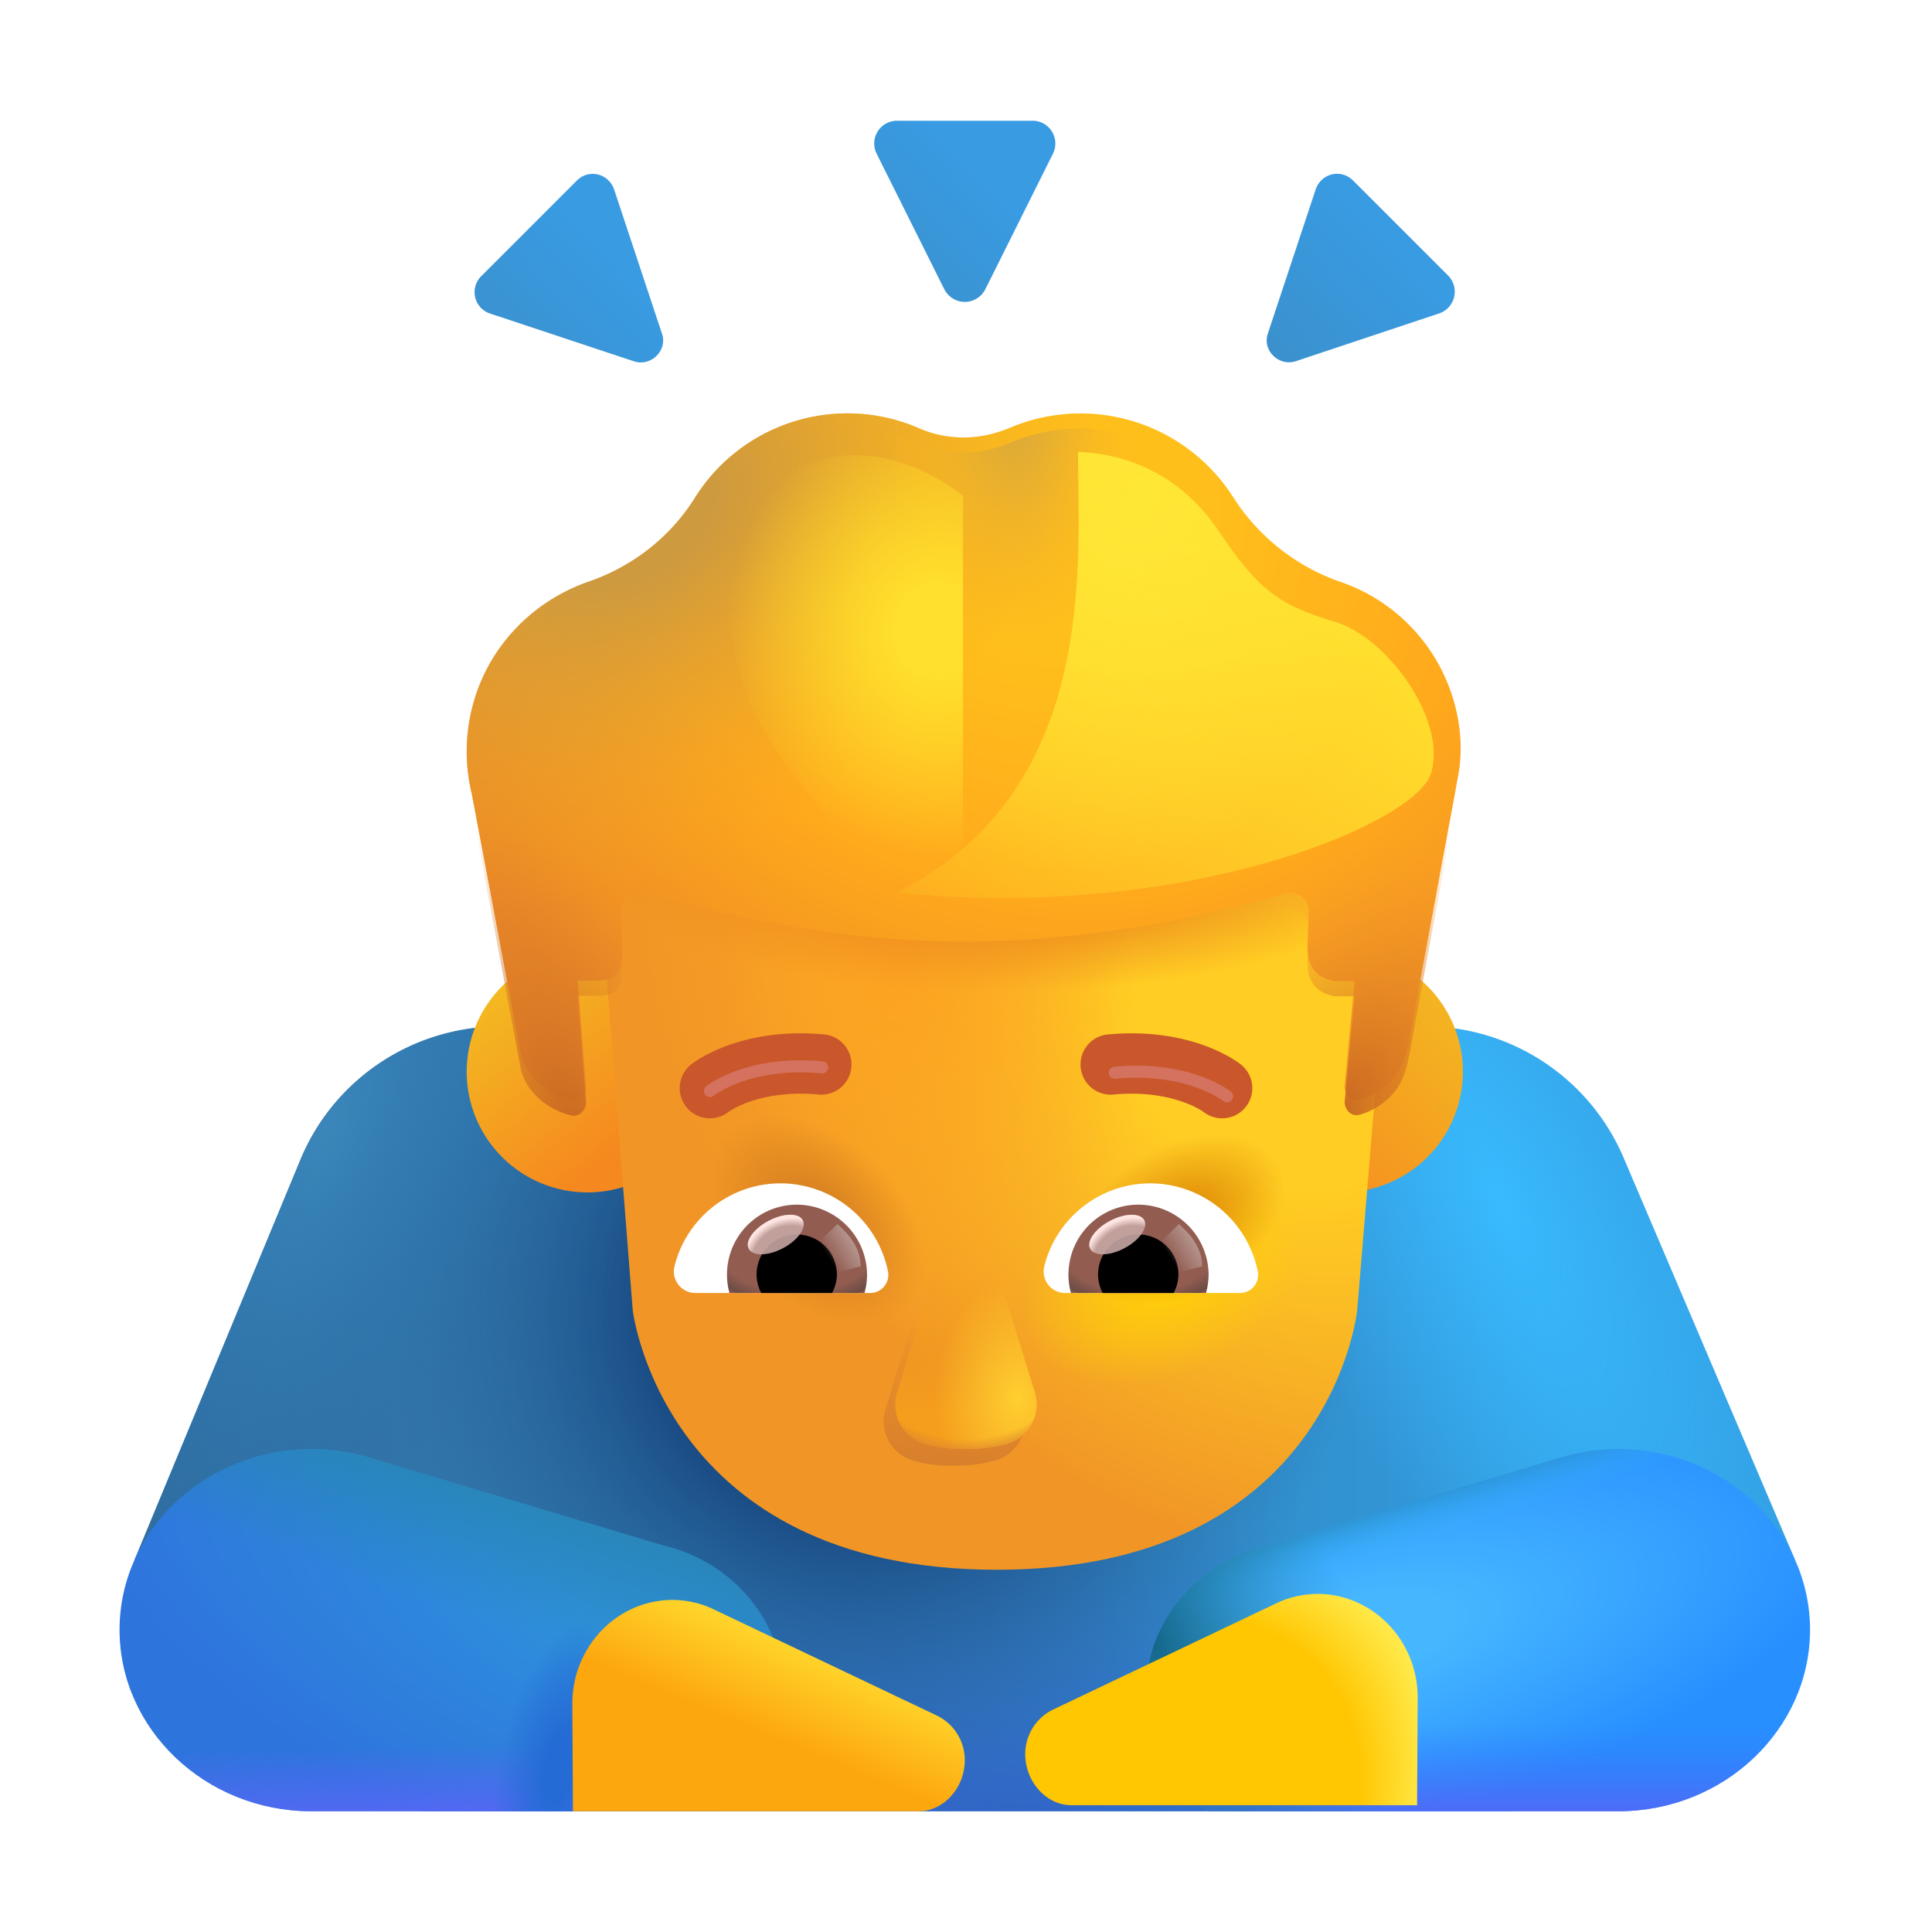 <svg xmlns="http://www.w3.org/2000/svg" fill="none" viewBox="0 0 32 32"><path fill="url(#svg-f28cf6ef-a271-44f4-88d4-04268016605e-a)" d="M26.896 19.188A3.58 3.58 0 0 0 23.591 17H8.29c-1.442 0-2.744.86-3.305 2.188L2.23 25.83h4.75V30h18v-4.15l4.75-.017z"/><path fill="url(#svg-4789bcda-ad0c-4c53-8e20-b80fa3edaaaf-b)" d="M26.896 19.188A3.58 3.58 0 0 0 23.591 17H8.29c-1.442 0-2.744.86-3.305 2.188L2.23 25.83h4.75V30h18v-4.15l4.75-.017z"/><path fill="url(#svg-0362b30c-ed3f-4f64-9309-349fdf5491aa-c)" d="M26.896 19.188A3.58 3.58 0 0 0 23.591 17H8.29c-1.442 0-2.744.86-3.305 2.188L2.23 25.83h4.75V30h18v-4.15l4.75-.017z"/><path fill="url(#svg-2036931e-41f2-4fbd-ba2d-2dce8c36a87d-d)" d="M26.896 19.188A3.58 3.58 0 0 0 23.591 17H8.29c-1.442 0-2.744.86-3.305 2.188L2.23 25.83h4.75V30h18v-4.15l4.75-.017z"/><path fill="url(#svg-ca486ada-4895-4bec-8a13-00e1dcaa139a-e)" d="M26.896 19.188A3.58 3.58 0 0 0 23.591 17H8.29c-1.442 0-2.744.86-3.305 2.188L2.23 25.83h4.75V30h18v-4.15l4.75-.017z"/><path fill="url(#svg-3fa560ae-a589-4978-891b-12df8b3653b9-f)" d="M10.955 25.59c.114.03.229.059.332.098.987.36 1.693 1.268 1.693 2.332 0 .81-.405 1.521-1.038 1.98H5.159c-1.755 0-3.179-1.356-3.179-3.005S3.404 24 5.17 24c.27 0 .54.039.789.098.114.029.228.058.332.097z"/><path fill="url(#svg-fd84a300-eede-445c-ae2e-4e9b9ed9bf5a-g)" d="M10.955 25.59c.114.03.229.059.332.098.987.36 1.693 1.268 1.693 2.332 0 .81-.405 1.521-1.038 1.98H5.159c-1.755 0-3.179-1.356-3.179-3.005S3.404 24 5.17 24c.27 0 .54.039.789.098.114.029.228.058.332.097z"/><path fill="url(#svg-11a28f10-f4dd-423a-9927-fbb531054435-h)" d="M10.955 25.59c.114.03.229.059.332.098.987.36 1.693 1.268 1.693 2.332 0 .81-.405 1.521-1.038 1.98H5.159c-1.755 0-3.179-1.356-3.179-3.005S3.404 24 5.17 24c.27 0 .54.039.789.098.114.029.228.058.332.097z"/><path fill="url(#svg-c5b3423c-940c-4f4c-879c-b133e62c589e-i)" d="M10.955 25.59c.114.03.229.059.332.098.987.36 1.693 1.268 1.693 2.332 0 .81-.405 1.521-1.038 1.98H5.159c-1.755 0-3.179-1.356-3.179-3.005S3.404 24 5.17 24c.27 0 .54.039.789.098.114.029.228.058.332.097z"/><path fill="url(#svg-edc8e3ff-11c0-462e-8d13-176711ca3f70-j)" d="M21.006 25.59c-.114.03-.229.059-.332.098-.987.36-1.694 1.268-1.694 2.332 0 .81.406 1.521 1.04 1.98h6.782c1.755 0 3.178-1.356 3.178-3.005S28.557 24 26.793 24c-.27 0-.54.039-.79.098-.114.029-.228.058-.332.097z"/><path fill="url(#svg-a06d25a5-4e74-433a-a81c-bbb8754932fe-k)" d="M21.006 25.59c-.114.03-.229.059-.332.098-.987.36-1.694 1.268-1.694 2.332 0 .81.406 1.521 1.04 1.98h6.782c1.755 0 3.178-1.356 3.178-3.005S28.557 24 26.793 24c-.27 0-.54.039-.79.098-.114.029-.228.058-.332.097z"/><path fill="url(#svg-20160b6c-0322-4968-97fc-552c40e8f77c-l)" d="M21.006 25.59c-.114.03-.229.059-.332.098-.987.36-1.694 1.268-1.694 2.332 0 .81.406 1.521 1.04 1.98h6.782c1.755 0 3.178-1.356 3.178-3.005S28.557 24 26.793 24c-.27 0-.54.039-.79.098-.114.029-.228.058-.332.097z"/><path fill="url(#svg-34bb153d-e9ef-4ed4-962b-8d828fc3c2ab-m)" d="M21.006 25.59c-.114.03-.229.059-.332.098-.987.36-1.694 1.268-1.694 2.332 0 .81.406 1.521 1.04 1.98h6.782c1.755 0 3.178-1.356 3.178-3.005S28.557 24 26.793 24c-.27 0-.54.039-.79.098-.114.029-.228.058-.332.097z"/><g filter="url(#svg-a8ee154a-3ce5-42a8-8a2f-bdd232de2eab-n)"><path fill="url(#svg-7af620df-c397-41fc-a3cc-46deb2dccfdf-o)" d="m15.64 4.79-1.122-2.248a.377.377 0 0 1 .34-.542h2.244c.28 0 .46.291.34.542l-1.121 2.247a.38.38 0 0 1-.681 0"/></g><g filter="url(#svg-d3842764-7e04-4988-89c7-8ccb6db41f8a-p)"><path fill="url(#svg-7e17590d-b95e-4c1f-990f-2a37c212bdc5-q)" d="m10.493 5.982-2.38-.79a.373.373 0 0 1-.14-.62l1.58-1.58c.2-.2.53-.12.62.15l.79 2.38c.1.28-.18.56-.47.46"/></g><g filter="url(#svg-61e0c4fc-3daa-49c3-8666-cb25a5d07eed-r)"><path fill="url(#svg-bce4c81c-6873-45ad-a0ea-0ccdc6d9f6af-s)" d="m21.471 5.98 2.37-.79a.38.38 0 0 0 .15-.62l-1.58-1.58c-.2-.2-.53-.12-.62.15l-.79 2.38c-.1.28.18.56.47.46"/></g><path fill="url(#svg-cb3312ef-79ae-4eb1-8114-51e74f72cf1b-t)" d="M9.73 19.75a2 2 0 1 0 0-4 2 2 0 0 0 0 4"/><path fill="url(#svg-6cd3c1dd-a0cc-4be4-a529-b985bb3151c1-u)" d="M22.23 19.75a2 2 0 1 0 0-4 2 2 0 0 0 0 4"/><g filter="url(#svg-b6a231cb-049d-4fac-a658-2f9cd15dbaab-v)"><path fill="url(#svg-3b07978d-0f78-4597-9bc6-2f6b7590fd9a-w)" d="M14.58 8.52h2.82c3.16 0 5.59 2.79 5.18 5.91l-.6 7.27s-.44 4.3-5.97 4.3-6.03-4.3-6.03-4.3l-.57-7.27c-.36-3.27 2.01-5.91 5.17-5.91"/><path fill="url(#svg-3d90e1bb-b932-4d32-bffe-07e8cae8a914-x)" d="M14.58 8.52h2.82c3.16 0 5.59 2.79 5.18 5.91l-.6 7.27s-.44 4.3-5.97 4.3-6.03-4.3-6.03-4.3l-.57-7.27c-.36-3.27 2.01-5.91 5.17-5.91"/><path fill="url(#svg-98f12bbd-d03a-402f-8447-af43102e8519-y)" d="M14.58 8.52h2.82c3.16 0 5.59 2.79 5.18 5.91l-.6 7.27s-.44 4.3-5.97 4.3-6.03-4.3-6.03-4.3l-.57-7.27c-.36-3.27 2.01-5.91 5.17-5.91"/><path fill="url(#svg-868248e0-42d6-4810-b0b9-fae2c09cc793-z)" d="M14.58 8.52h2.82c3.16 0 5.59 2.79 5.18 5.91l-.6 7.27s-.44 4.3-5.97 4.3-6.03-4.3-6.03-4.3l-.57-7.27c-.36-3.27 2.01-5.91 5.17-5.91"/><path fill="url(#svg-d3ad7a3f-ba07-44ff-82ff-c26e83756150-A)" d="M14.58 8.52h2.82c3.16 0 5.59 2.79 5.18 5.91l-.6 7.27s-.44 4.3-5.97 4.3-6.03-4.3-6.03-4.3l-.57-7.27c-.36-3.27 2.01-5.91 5.17-5.91"/><path fill="url(#svg-758589f4-a6df-4747-a191-d509df5973ee-B)" d="M14.58 8.52h2.82c3.16 0 5.59 2.79 5.18 5.91l-.6 7.27s-.44 4.3-5.97 4.3-6.03-4.3-6.03-4.3l-.57-7.27c-.36-3.27 2.01-5.91 5.17-5.91"/></g><g filter="url(#svg-20728328-669e-4a92-95d0-f491b3515155-C)"><path fill="url(#svg-34f04bbe-ed6b-4ea9-930d-a784b38dfc58-D)" d="M10.625 26.5c.243 0 .477.051.69.153l3.708 1.765a.82.82 0 0 1 .457.735c0 .449-.34.847-.768.847H8.99l-.01-1.765c-.01-.95.73-1.725 1.645-1.735"/></g><g filter="url(#svg-74310905-063c-47fc-b388-488633ea3a39-E)"><path fill="url(#svg-9bfcdc3a-1c8d-4473-9598-c8fc9ac228e2-F)" d="M21.336 26.5c-.243 0-.477.051-.69.153l-3.708 1.765a.82.82 0 0 0-.457.735c0 .449.34.847.768.847h5.722l.01-1.765c.01-.95-.73-1.725-1.645-1.735"/></g><g filter="url(#svg-14d3b316-2a3e-4fbf-b410-7c050765fe5e-G)"><path fill="url(#svg-6a224490-0fba-4733-a53c-21c062d1a23e-H)" d="M22.197 9.886c.68.23 1.29.72 1.66 1.42.31.6.41 1.26.28 1.87l-.015.085-.015.085-.77 4.15c-.03.155-.058.235-.096.34l-.004.01c-.117.296-.397.525-.713.617-.144.041-.265-.088-.25-.237l.163-1.726h-.34c-.226-.047-.46-.174-.44-.614l.02-.54c.01-.2-.19-.36-.39-.3-1.21.35-3.15.8-5.3.8-2.13 0-4.09-.45-5.31-.81a.3.3 0 0 0-.39.3l.02.55c.02.44-.069.606-.405.606h-.336l.14 1.744c.011.146-.105.272-.247.238-.412-.099-.776-.414-.842-.818l-.8-4.24-.019-.086a2.976 2.976 0 0 1 .278-2.024c.37-.69.98-1.18 1.67-1.42.73-.25 1.36-.74 1.77-1.4a2.98 2.98 0 0 1 3.69-1.15c.24.11.5.16.76.16s.52-.06.76-.16a2.997 2.997 0 0 1 3.7 1.15 3.45 3.45 0 0 0 1.77 1.4"/><path fill="url(#svg-16916a78-a0b2-4270-afaa-84cb5758dc09-I)" d="M22.197 9.886c.68.23 1.29.72 1.66 1.42.31.6.41 1.26.28 1.87l-.015.085-.015.085-.77 4.15c-.03.155-.058.235-.096.34l-.004.01c-.117.296-.397.525-.713.617-.144.041-.265-.088-.25-.237l.163-1.726h-.34c-.226-.047-.46-.174-.44-.614l.02-.54c.01-.2-.19-.36-.39-.3-1.21.35-3.15.8-5.3.8-2.13 0-4.09-.45-5.31-.81a.3.3 0 0 0-.39.3l.02.55c.02.44-.069.606-.405.606h-.336l.14 1.744c.011.146-.105.272-.247.238-.412-.099-.776-.414-.842-.818l-.8-4.24-.019-.086a2.976 2.976 0 0 1 .278-2.024c.37-.69.98-1.18 1.67-1.42.73-.25 1.36-.74 1.77-1.4a2.98 2.98 0 0 1 3.69-1.15c.24.11.5.16.76.16s.52-.06.76-.16a2.997 2.997 0 0 1 3.7 1.15 3.45 3.45 0 0 0 1.77 1.4"/></g><path fill="url(#svg-68a9cf4e-4282-4420-91dd-75eec74bcec1-J)" d="M22.197 9.886c.68.23 1.29.72 1.66 1.42.31.6.41 1.26.28 1.87l-.015.085-.015.085-.77 4.15c-.03.155-.058.235-.096.34l-.004.01c-.117.296-.397.525-.713.617-.144.041-.265-.088-.25-.237l.163-1.726h-.34c-.226-.047-.46-.174-.44-.614l.02-.54c.01-.2-.19-.36-.39-.3-1.21.35-3.15.8-5.3.8-2.13 0-4.09-.45-5.31-.81a.3.3 0 0 0-.39.3l.02.55c.02.44-.069.606-.405.606h-.336l.14 1.744c.011.146-.105.272-.247.238-.412-.099-.776-.414-.842-.818l-.8-4.24-.019-.086a2.976 2.976 0 0 1 .278-2.024c.37-.69.98-1.18 1.67-1.42.73-.25 1.36-.74 1.77-1.4a2.98 2.98 0 0 1 3.69-1.15c.24.11.5.16.76.16s.52-.06.76-.16a2.997 2.997 0 0 1 3.7 1.15 3.45 3.45 0 0 0 1.77 1.4"/><path fill="url(#svg-d12da66e-6d5c-4461-8cfc-e48de5824a09-K)" d="M22.197 9.886c.68.23 1.29.72 1.66 1.42.31.6.41 1.26.28 1.87l-.015.085-.015.085-.77 4.15c-.03.155-.058.235-.096.34l-.004.01c-.117.296-.397.525-.713.617-.144.041-.265-.088-.25-.237l.163-1.726h-.34c-.226-.047-.46-.174-.44-.614l.02-.54c.01-.2-.19-.36-.39-.3-1.21.35-3.15.8-5.3.8-2.13 0-4.09-.45-5.31-.81a.3.3 0 0 0-.39.3l.02.55c.02.44-.069.606-.405.606h-.336l.14 1.744c.011.146-.105.272-.247.238-.412-.099-.776-.414-.842-.818l-.8-4.24-.019-.086a2.976 2.976 0 0 1 .278-2.024c.37-.69.98-1.18 1.67-1.42.73-.25 1.36-.74 1.77-1.4a2.98 2.98 0 0 1 3.69-1.15c.24.11.5.16.76.16s.52-.06.76-.16a2.997 2.997 0 0 1 3.7 1.15 3.45 3.45 0 0 0 1.77 1.4"/><path fill="url(#svg-3b66f4ac-f6c3-41fc-a609-394bc3930b32-L)" d="M22.197 9.886c.68.23 1.29.72 1.66 1.42.31.6.41 1.26.28 1.87l-.015.085-.015.085-.77 4.15c-.03.155-.058.235-.096.34l-.004.01c-.117.296-.397.525-.713.617-.144.041-.265-.088-.25-.237l.163-1.726h-.34c-.226-.047-.46-.174-.44-.614l.02-.54c.01-.2-.19-.36-.39-.3-1.21.35-3.15.8-5.3.8-2.13 0-4.09-.45-5.31-.81a.3.3 0 0 0-.39.3l.02.55c.02.44-.069.606-.405.606h-.336l.14 1.744c.011.146-.105.272-.247.238-.412-.099-.776-.414-.842-.818l-.8-4.24-.019-.086a2.976 2.976 0 0 1 .278-2.024c.37-.69.98-1.18 1.67-1.42.73-.25 1.36-.74 1.77-1.4a2.98 2.98 0 0 1 3.69-1.15c.24.11.5.16.76.16s.52-.06.76-.16a2.997 2.997 0 0 1 3.7 1.15 3.45 3.45 0 0 0 1.77 1.4"/><g filter="url(#svg-ecd85173-d1f1-42fc-afac-0817fa2528c9-M)"><path fill="url(#svg-78d7e594-65c9-431a-b731-038149cdd07a-N)" d="m14.667 23.338.66-2.14c.14-.47.81-.47.96 0l.66 2.14a.678.678 0 0 1-.54.87c-.148.04-.35.07-.612.07-.302 0-.507-.036-.649-.082a.674.674 0 0 1-.479-.859"/></g><g filter="url(#svg-c842b78f-3510-4edf-a611-0b35a1f0cb04-O)"><path fill="url(#svg-f9423d0b-5fcc-4933-8de5-630a885d924d-P)" d="m14.86 23.06.66-2.14c.14-.47.81-.47.96 0l.66 2.14a.678.678 0 0 1-.54.871 2.4 2.4 0 0 1-.613.069c-.301 0-.506-.035-.648-.081a.674.674 0 0 1-.479-.859"/><path fill="url(#svg-8473d0bf-ed36-40e3-a681-760decef8f87-Q)" d="m14.86 23.06.66-2.14c.14-.47.81-.47.96 0l.66 2.14a.678.678 0 0 1-.54.871 2.4 2.4 0 0 1-.613.069c-.301 0-.506-.035-.648-.081a.674.674 0 0 1-.479-.859"/><path fill="url(#svg-9edccb3b-9156-4ec7-ae16-9b823971db8f-R)" d="m14.86 23.06.66-2.14c.14-.47.81-.47.96 0l.66 2.14a.678.678 0 0 1-.54.871 2.4 2.4 0 0 1-.613.069c-.301 0-.506-.035-.648-.081a.674.674 0 0 1-.479-.859"/></g><path fill="#fff" d="M12.93 19.6c-.848 0-1.564.585-1.758 1.374a.356.356 0 0 0 .347.442h2.895a.3.3 0 0 0 .295-.352 1.82 1.82 0 0 0-1.78-1.464"/><path fill="url(#svg-1c1dbf74-a63b-4b30-8c6e-ab5c837012fb-S)" d="M13.198 19.953a1.158 1.158 0 0 0-1.116 1.463h2.237q.041-.149.042-.305a1.166 1.166 0 0 0-1.163-1.158"/><path fill="#000" d="M13.861 21.111a.66.66 0 0 0-.663-.663.66.66 0 0 0-.59.968h1.174a.66.66 0 0 0 .08-.305"/><g filter="url(#svg-2604a5f0-9004-4edf-9920-d45d90c69b43-T)"><path fill="url(#svg-f882118f-b704-48f8-b7c8-3708996c2f97-U)" d="M14.256 20.975c0-.374-.304-.624-.386-.7l-.375.363.23.469z"/></g><g filter="url(#svg-1fe85464-e20a-483f-92a1-dc3d02388344-V)" transform="rotate(-27.914 12.849 20.448)"><ellipse cx="12.849" cy="20.448" fill="#C7A7A3" fill-opacity=".9" rx=".506" ry=".256"/><ellipse cx="12.849" cy="20.448" fill="url(#svg-275d754f-f90d-4700-8025-7d3010097056-W)" rx=".506" ry=".256"/></g><path fill="#fff" d="M19.055 19.6c-.848 0-1.564.585-1.758 1.374a.356.356 0 0 0 .347.442h2.895a.3.3 0 0 0 .295-.352 1.82 1.82 0 0 0-1.78-1.464"/><path fill="url(#svg-aa1e7a4b-8ce9-42cc-aaad-823a9ea2321e-X)" d="M18.854 19.953a1.158 1.158 0 0 0-1.116 1.463h2.238q.04-.149.042-.305a1.166 1.166 0 0 0-1.164-1.158"/><path fill="#000" d="M19.518 21.111a.66.66 0 0 0-.664-.663.66.66 0 0 0-.59.968h1.175a.66.66 0 0 0 .079-.305"/><g filter="url(#svg-0231b2ac-af17-4700-8aac-27f0e35b8473-Y)"><path fill="url(#svg-5a740359-1e5e-46c7-991b-b5aa5adf1cf9-Z)" d="M19.912 20.975c0-.374-.304-.624-.386-.7l-.374.363.23.469z"/></g><g filter="url(#svg-a2c6a2ef-4c8b-4773-8683-04b5b5f3ebcb-aa)" transform="rotate(-27.914 18.505 20.448)"><ellipse cx="18.505" cy="20.448" fill="#C7A7A3" fill-opacity=".9" rx=".506" ry=".256"/><ellipse cx="18.505" cy="20.448" fill="url(#svg-2dd65842-4542-444a-8cb6-0c50bb5b7e11-ab)" rx=".506" ry=".256"/></g><g filter="url(#svg-0e02e06c-1f68-451a-b4c0-1fce20784824-ac)"><path fill="#C9572B" fill-rule="evenodd" d="M13.57 18.38c-.886-.085-1.404.212-1.512.293a.5.5 0 0 1-.6-.8c.297-.223 1.061-.598 2.207-.488a.5.5 0 0 1-.096.995" clip-rule="evenodd"/></g><g filter="url(#svg-b5f9be75-28a6-43dc-a8c0-54bb0c3dae65-ad)"><path stroke="#D4725F" stroke-linecap="round" stroke-width=".2" d="M11.758 18.07c.203-.153.844-.489 1.86-.391"/></g><g filter="url(#svg-d623e1ff-4acc-40cc-8cdf-2af6f68912a1-ae)"><path fill="#C9572B" fill-rule="evenodd" d="M18.43 18.38c.886-.085 1.404.212 1.512.293a.5.5 0 0 0 .6-.8c-.298-.223-1.061-.598-2.207-.488a.5.5 0 0 0 .096.995" clip-rule="evenodd"/></g><g filter="url(#svg-388141d3-d493-4898-a465-38ed1948b5aa-af)"><path stroke="#D4725F" stroke-linecap="round" stroke-width=".2" d="M20.324 18.158c-.203-.152-.844-.488-1.86-.39"/></g><g filter="url(#svg-352fb648-2a36-43fa-aff0-62ade2b1210d-ag)"><path fill="url(#svg-7dd05f41-e301-4c85-98e2-8872e0d6bfb0-ah)" d="M13.69 7.597c.735-.199 1.678.133 2.26.62v7.22c-1.529-.83-3.24-2.88-3.622-4.052-.897-2.758.386-3.523 1.362-3.788"/></g><g filter="url(#svg-1bc889df-c128-4e45-abc6-2b4310497a82-ai)"><path fill="url(#svg-6254fd2b-34f4-4edf-973f-2a724150c7c6-aj)" d="M14.856 14.784c3.359-1.694 3-5.485 3-7.3.385.02 1.52.112 2.328 1.313.671.998 1.015 1.228 1.921 1.5s1.875 1.674 1.594 2.521-4.125 2.45-8.844 1.966"/><path fill="url(#svg-d3439555-225b-4b7b-94de-427bb8b5cc81-ak)" d="M14.856 14.784c3.359-1.694 3-5.485 3-7.3.385.02 1.52.112 2.328 1.313.671.998 1.015 1.228 1.921 1.5s1.875 1.674 1.594 2.521-4.125 2.45-8.844 1.966"/></g><defs><radialGradient id="svg-4789bcda-ad0c-4c53-8e20-b80fa3edaaaf-b" cx="0" cy="0" r="1" gradientTransform="matrix(0 -6.375 13.486 0 16.73 31.5)" gradientUnits="userSpaceOnUse"><stop stop-color="#305CC7"/><stop offset="1" stop-color="#305CC7" stop-opacity="0"/></radialGradient><radialGradient id="svg-0362b30c-ed3f-4f64-9309-349fdf5491aa-c" cx="0" cy="0" r="1" gradientTransform="rotate(128.254 1.98 14.278)scale(8.277 7.998)" gradientUnits="userSpaceOnUse"><stop offset=".41" stop-color="#17447E"/><stop offset="1" stop-color="#2A6A9D" stop-opacity="0"/></radialGradient><radialGradient id="svg-2036931e-41f2-4fbd-ba2d-2dce8c36a87d-d" cx="0" cy="0" r="1" gradientTransform="matrix(4 9.25 -3.496 1.512 24.855 19.938)" gradientUnits="userSpaceOnUse"><stop stop-color="#39BAFF"/><stop offset="1" stop-color="#39BAFF" stop-opacity="0"/></radialGradient><radialGradient id="svg-ca486ada-4895-4bec-8a13-00e1dcaa139a-e" cx="0" cy="0" r="1" gradientTransform="rotate(112.521 -3.532 11.153)scale(8.322 3.451)" gradientUnits="userSpaceOnUse"><stop stop-color="#3B86BA"/><stop offset="1" stop-color="#2675B0" stop-opacity="0"/></radialGradient><radialGradient id="svg-3fa560ae-a589-4978-891b-12df8b3653b9-f" cx="0" cy="0" r="1" gradientTransform="rotate(-158.13 7.74 12.509)scale(9.732 4.171)" gradientUnits="userSpaceOnUse"><stop stop-color="#2E92DB"/><stop offset="1" stop-color="#2E74DD"/></radialGradient><radialGradient id="svg-c5b3423c-940c-4f4c-879c-b133e62c589e-i" cx="0" cy="0" r="1" gradientTransform="matrix(-.5 2.438 -.985 -.202 9.262 29.281)" gradientUnits="userSpaceOnUse"><stop offset=".215" stop-color="#246BD5"/><stop offset="1" stop-color="#246BD5" stop-opacity="0"/></radialGradient><radialGradient id="svg-edc8e3ff-11c0-462e-8d13-176711ca3f70-j" cx="0" cy="0" r="1" gradientTransform="matrix(8.531 -2.219 .792 3.047 22.262 27.188)" gradientUnits="userSpaceOnUse"><stop offset=".212" stop-color="#46B6FF"/><stop offset="1" stop-color="#288FFF"/></radialGradient><radialGradient id="svg-34bb153d-e9ef-4ed4-962b-8d828fc3c2ab-m" cx="0" cy="0" r="1" gradientTransform="rotate(-25.475 69.562 -28.586)scale(3.306 7.081)" gradientUnits="userSpaceOnUse"><stop stop-color="#146688"/><stop offset="1" stop-color="#2E8DB4" stop-opacity="0"/></radialGradient><radialGradient id="svg-3b07978d-0f78-4597-9bc6-2f6b7590fd9a-w" cx="0" cy="0" r="1" gradientTransform="rotate(129.416 6.225 13.498)scale(10.828 13.765)" gradientUnits="userSpaceOnUse"><stop offset=".204" stop-color="#FFCD23"/><stop offset=".727" stop-color="#F19626"/></radialGradient><radialGradient id="svg-3d90e1bb-b932-4d32-bffe-07e8cae8a914-x" cx="0" cy="0" r="1" gradientTransform="rotate(156.371 7.167 12.548)scale(2.456 1.617)" gradientUnits="userSpaceOnUse"><stop offset=".045" stop-color="#FFD106"/><stop offset="1" stop-color="#FFD106" stop-opacity="0"/></radialGradient><radialGradient id="svg-98f12bbd-d03a-402f-8447-af43102e8519-y" cx="0" cy="0" r="1" gradientTransform="matrix(1.438 6.5 -3.932 .87 14.2 15.688)" gradientUnits="userSpaceOnUse"><stop stop-color="#FDA222"/><stop offset="1" stop-color="#FDA222" stop-opacity="0"/></radialGradient><radialGradient id="svg-868248e0-42d6-4810-b0b9-fae2c09cc793-z" cx="0" cy="0" r="1" gradientTransform="matrix(0 2.125 -6.801 0 16 14.313)" gradientUnits="userSpaceOnUse"><stop offset=".441" stop-color="#EE8E1E"/><stop offset="1" stop-color="#EE8E1E" stop-opacity="0"/></radialGradient><radialGradient id="svg-d3ad7a3f-ba07-44ff-82ff-c26e83756150-A" cx="0" cy="0" r="1" gradientTransform="matrix(1.625 -.938 .612 1.061 19.043 20.203)" gradientUnits="userSpaceOnUse"><stop offset=".163" stop-color="#E08D08"/><stop offset="1" stop-color="#E08D08" stop-opacity="0"/></radialGradient><radialGradient id="svg-758589f4-a6df-4747-a191-d509df5973ee-B" cx="0" cy="0" r="1" gradientTransform="matrix(-1.5 -1.438 .957 -.999 13.012 20.219)" gradientUnits="userSpaceOnUse"><stop offset=".163" stop-color="#D47E20"/><stop offset="1" stop-color="#D47E20" stop-opacity="0"/></radialGradient><radialGradient id="svg-9bfcdc3a-1c8d-4473-9598-c8fc9ac228e2-F" cx="0" cy="0" r="1" gradientTransform="matrix(5.688 -4.938 3.043 3.505 16.668 31.875)" gradientUnits="userSpaceOnUse"><stop offset=".827" stop-color="#FFC602"/><stop offset="1" stop-color="#FFE948"/></radialGradient><radialGradient id="svg-6a224490-0fba-4733-a53c-21c062d1a23e-H" cx="0" cy="0" r="1" gradientTransform="rotate(119.023 6.056 9.205)scale(11.079 12.896)" gradientUnits="userSpaceOnUse"><stop offset=".229" stop-color="#FFBF1B"/><stop offset=".586" stop-color="#FFA91C"/><stop offset="1" stop-color="#EA8627"/></radialGradient><radialGradient id="svg-16916a78-a0b2-4270-afaa-84cb5758dc09-I" cx="0" cy="0" r="1" gradientTransform="rotate(57.626 -2.77 13.933)scale(5.661 8.497)" gradientUnits="userSpaceOnUse"><stop offset=".173" stop-color="#CD9A3F"/><stop offset="1" stop-color="#F1A124" stop-opacity="0"/></radialGradient><radialGradient id="svg-68a9cf4e-4282-4420-91dd-75eec74bcec1-J" cx="0" cy="0" r="1" gradientTransform="matrix(-1.812 -5.219 2.29 -.795 9.543 18.875)" gradientUnits="userSpaceOnUse"><stop stop-color="#C56520"/><stop offset="1" stop-color="#E2872D" stop-opacity="0"/></radialGradient><radialGradient id="svg-d12da66e-6d5c-4461-8cfc-e48de5824a09-K" cx="0" cy="0" r="1" gradientTransform="matrix(2.5 -4.6 2.872 1.561 22.137 18.506)" gradientUnits="userSpaceOnUse"><stop stop-color="#C56520"/><stop offset="1" stop-color="#FE9F2D" stop-opacity="0"/></radialGradient><radialGradient id="svg-3b66f4ac-f6c3-41fc-a609-394bc3930b32-L" cx="0" cy="0" r="1" gradientTransform="matrix(.344 4.625 -2.142 .159 16.73 6.437)" gradientUnits="userSpaceOnUse"><stop offset=".151" stop-color="#DCAA39"/><stop offset="1" stop-color="#FEB91E" stop-opacity="0"/></radialGradient><radialGradient id="svg-8473d0bf-ed36-40e3-a681-760decef8f87-Q" cx="0" cy="0" r="1" gradientTransform="matrix(-1.391 0 0 -1.985 16.862 23.156)" gradientUnits="userSpaceOnUse"><stop stop-color="#FFCF30"/><stop offset="1" stop-color="#FFCF30" stop-opacity="0"/></radialGradient><radialGradient id="svg-9edccb3b-9156-4ec7-ae16-9b823971db8f-R" cx="0" cy="0" r="1" gradientTransform="matrix(0 2.305 -2.358 0 16 21.828)" gradientUnits="userSpaceOnUse"><stop offset=".871" stop-color="#DB8330" stop-opacity="0"/><stop offset="1" stop-color="#DB8330"/></radialGradient><radialGradient id="svg-1c1dbf74-a63b-4b30-8c6e-ab5c837012fb-S" cx="0" cy="0" r="1" gradientTransform="matrix(0 1.053 -1.675 0 13.2 20.572)" gradientUnits="userSpaceOnUse"><stop offset=".802" stop-color="#925C51"/><stop offset="1" stop-color="#694B43"/><stop offset="1" stop-color="#804D49"/><stop offset="1" stop-color="#85534D"/></radialGradient><radialGradient id="svg-275d754f-f90d-4700-8025-7d3010097056-W" cx="0" cy="0" r="1" gradientTransform="rotate(-90.897 16.68 4.113)scale(.641 .771)" gradientUnits="userSpaceOnUse"><stop offset=".766" stop-color="#FFE6E2" stop-opacity="0"/><stop offset=".966" stop-color="#FFE6E2"/></radialGradient><radialGradient id="svg-aa1e7a4b-8ce9-42cc-aaad-823a9ea2321e-X" cx="0" cy="0" r="1" gradientTransform="matrix(0 1.053 -1.675 0 18.857 20.572)" gradientUnits="userSpaceOnUse"><stop offset=".802" stop-color="#925C51"/><stop offset="1" stop-color="#694B43"/><stop offset="1" stop-color="#804D49"/><stop offset="1" stop-color="#85534D"/></radialGradient><radialGradient id="svg-2dd65842-4542-444a-8cb6-0c50bb5b7e11-ab" cx="0" cy="0" r="1" gradientTransform="rotate(-90.897 19.509 1.329)scale(.641 .771)" gradientUnits="userSpaceOnUse"><stop offset=".766" stop-color="#FFE6E2" stop-opacity="0"/><stop offset=".966" stop-color="#FFE6E2"/></radialGradient><radialGradient id="svg-7dd05f41-e301-4c85-98e2-8872e0d6bfb0-ah" cx="0" cy="0" r="1" gradientTransform="rotate(91.909 2.708 12.72)scale(3.752 3.489)" gradientUnits="userSpaceOnUse"><stop offset=".196" stop-color="#FFE02C"/><stop offset="1" stop-color="#FFDF2D" stop-opacity="0"/></radialGradient><radialGradient id="svg-d3439555-225b-4b7b-94de-427bb8b5cc81-ak" cx="0" cy="0" r="1" gradientTransform="matrix(-2.375 5.808 -4.618 -1.888 18.793 8.402)" gradientUnits="userSpaceOnUse"><stop stop-color="#FFE736"/><stop offset="1" stop-color="#FFE736" stop-opacity="0"/></radialGradient><filter id="svg-a8ee154a-3ce5-42a8-8a2f-bdd232de2eab-n" width="3.2" height="3.2" x="14.38" y="1.9" color-interpolation-filters="sRGB" filterUnits="userSpaceOnUse"><feFlood flood-opacity="0" result="BackgroundImageFix"/><feBlend in="SourceGraphic" in2="BackgroundImageFix" result="shape"/><feColorMatrix in="SourceAlpha" result="hardAlpha" values="0 0 0 0 0 0 0 0 0 0 0 0 0 0 0 0 0 0 127 0"/><feOffset dx=".1" dy="-.1"/><feGaussianBlur stdDeviation=".15"/><feComposite in2="hardAlpha" k2="-1" k3="1" operator="arithmetic"/><feColorMatrix values="0 0 0 0 0.188 0 0 0 0 0.475 0 0 0 0 0.698 0 0 0 1 0"/><feBlend in2="shape" result="effect1_innerShadow_4002_4035"/><feColorMatrix in="SourceAlpha" result="hardAlpha" values="0 0 0 0 0 0 0 0 0 0 0 0 0 0 0 0 0 0 127 0"/><feOffset dx="-.1" dy=".1"/><feGaussianBlur stdDeviation=".125"/><feComposite in2="hardAlpha" k2="-1" k3="1" operator="arithmetic"/><feColorMatrix values="0 0 0 0 0.286 0 0 0 0 0.675 0 0 0 0 0.929 0 0 0 1 0"/><feBlend in2="effect1_innerShadow_4002_4035" result="effect2_innerShadow_4002_4035"/></filter><filter id="svg-d3842764-7e04-4988-89c7-8ccb6db41f8a-p" width="3.323" height="3.322" x="7.76" y="2.78" color-interpolation-filters="sRGB" filterUnits="userSpaceOnUse"><feFlood flood-opacity="0" result="BackgroundImageFix"/><feBlend in="SourceGraphic" in2="BackgroundImageFix" result="shape"/><feColorMatrix in="SourceAlpha" result="hardAlpha" values="0 0 0 0 0 0 0 0 0 0 0 0 0 0 0 0 0 0 127 0"/><feOffset dx=".1" dy="-.1"/><feGaussianBlur stdDeviation=".15"/><feComposite in2="hardAlpha" k2="-1" k3="1" operator="arithmetic"/><feColorMatrix values="0 0 0 0 0.188 0 0 0 0 0.475 0 0 0 0 0.698 0 0 0 1 0"/><feBlend in2="shape" result="effect1_innerShadow_4002_4035"/><feColorMatrix in="SourceAlpha" result="hardAlpha" values="0 0 0 0 0 0 0 0 0 0 0 0 0 0 0 0 0 0 127 0"/><feOffset dx="-.1" dy=".1"/><feGaussianBlur stdDeviation=".125"/><feComposite in2="hardAlpha" k2="-1" k3="1" operator="arithmetic"/><feColorMatrix values="0 0 0 0 0.286 0 0 0 0 0.675 0 0 0 0 0.929 0 0 0 1 0"/><feBlend in2="effect1_innerShadow_4002_4035" result="effect2_innerShadow_4002_4035"/></filter><filter id="svg-61e0c4fc-3daa-49c3-8666-cb25a5d07eed-r" width="3.315" height="3.322" x="20.881" y="2.778" color-interpolation-filters="sRGB" filterUnits="userSpaceOnUse"><feFlood flood-opacity="0" result="BackgroundImageFix"/><feBlend in="SourceGraphic" in2="BackgroundImageFix" result="shape"/><feColorMatrix in="SourceAlpha" result="hardAlpha" values="0 0 0 0 0 0 0 0 0 0 0 0 0 0 0 0 0 0 127 0"/><feOffset dx=".1" dy="-.1"/><feGaussianBlur stdDeviation=".15"/><feComposite in2="hardAlpha" k2="-1" k3="1" operator="arithmetic"/><feColorMatrix values="0 0 0 0 0.188 0 0 0 0 0.475 0 0 0 0 0.698 0 0 0 1 0"/><feBlend in2="shape" result="effect1_innerShadow_4002_4035"/><feColorMatrix in="SourceAlpha" result="hardAlpha" values="0 0 0 0 0 0 0 0 0 0 0 0 0 0 0 0 0 0 127 0"/><feOffset dx="-.1" dy=".1"/><feGaussianBlur stdDeviation=".125"/><feComposite in2="hardAlpha" k2="-1" k3="1" operator="arithmetic"/><feColorMatrix values="0 0 0 0 0.286 0 0 0 0 0.675 0 0 0 0 0.929 0 0 0 1 0"/><feBlend in2="effect1_innerShadow_4002_4035" result="effect2_innerShadow_4002_4035"/></filter><filter id="svg-b6a231cb-049d-4fac-a658-2f9cd15dbaab-v" width="13.751" height="17.48" x="9.374" y="8.52" color-interpolation-filters="sRGB" filterUnits="userSpaceOnUse"><feFlood flood-opacity="0" result="BackgroundImageFix"/><feBlend in="SourceGraphic" in2="BackgroundImageFix" result="shape"/><feColorMatrix in="SourceAlpha" result="hardAlpha" values="0 0 0 0 0 0 0 0 0 0 0 0 0 0 0 0 0 0 127 0"/><feOffset dx=".5"/><feGaussianBlur stdDeviation=".5"/><feComposite in2="hardAlpha" k2="-1" k3="1" operator="arithmetic"/><feColorMatrix values="0 0 0 0 0.769 0 0 0 0 0.592 0 0 0 0 0.239 0 0 0 1 0"/><feBlend in2="shape" result="effect1_innerShadow_4002_4035"/></filter><filter id="svg-20728328-669e-4a92-95d0-f491b3515155-C" width="7" height="3.5" x="8.98" y="26.5" color-interpolation-filters="sRGB" filterUnits="userSpaceOnUse"><feFlood flood-opacity="0" result="BackgroundImageFix"/><feBlend in="SourceGraphic" in2="BackgroundImageFix" result="shape"/><feColorMatrix in="SourceAlpha" result="hardAlpha" values="0 0 0 0 0 0 0 0 0 0 0 0 0 0 0 0 0 0 127 0"/><feOffset dx=".5"/><feGaussianBlur stdDeviation=".5"/><feComposite in2="hardAlpha" k2="-1" k3="1" operator="arithmetic"/><feColorMatrix values="0 0 0 0 0.835 0 0 0 0 0.557 0 0 0 0 0.251 0 0 0 1 0"/><feBlend in2="shape" result="effect1_innerShadow_4002_4035"/></filter><filter id="svg-74310905-063c-47fc-b388-488633ea3a39-E" width="7" height="3.6" x="16.48" y="26.4" color-interpolation-filters="sRGB" filterUnits="userSpaceOnUse"><feFlood flood-opacity="0" result="BackgroundImageFix"/><feBlend in="SourceGraphic" in2="BackgroundImageFix" result="shape"/><feColorMatrix in="SourceAlpha" result="hardAlpha" values="0 0 0 0 0 0 0 0 0 0 0 0 0 0 0 0 0 0 127 0"/><feOffset dx=".5" dy="-.1"/><feGaussianBlur stdDeviation=".5"/><feComposite in2="hardAlpha" k2="-1" k3="1" operator="arithmetic"/><feColorMatrix values="0 0 0 0 0.875 0 0 0 0 0.506 0 0 0 0 0.161 0 0 0 1 0"/><feBlend in2="shape" result="effect1_innerShadow_4002_4035"/></filter><filter id="svg-14d3b316-2a3e-4fbf-b410-7c050765fe5e-G" width="16.462" height="11.633" x="7.73" y="6.846" color-interpolation-filters="sRGB" filterUnits="userSpaceOnUse"><feFlood flood-opacity="0" result="BackgroundImageFix"/><feBlend in="SourceGraphic" in2="BackgroundImageFix" result="shape"/><feColorMatrix in="SourceAlpha" result="hardAlpha" values="0 0 0 0 0 0 0 0 0 0 0 0 0 0 0 0 0 0 127 0"/><feOffset dy="-.25"/><feGaussianBlur stdDeviation=".25"/><feComposite in2="hardAlpha" k2="-1" k3="1" operator="arithmetic"/><feColorMatrix values="0 0 0 0 0.933 0 0 0 0 0.494 0 0 0 0 0.043 0 0 0 1 0"/><feBlend in2="shape" result="effect1_innerShadow_4002_4035"/></filter><filter id="svg-ecd85173-d1f1-42fc-afac-0817fa2528c9-M" width="4.345" height="5.433" x="13.635" y="19.845" color-interpolation-filters="sRGB" filterUnits="userSpaceOnUse"><feFlood flood-opacity="0" result="BackgroundImageFix"/><feBlend in="SourceGraphic" in2="BackgroundImageFix" result="shape"/><feGaussianBlur result="effect1_foregroundBlur_4002_4035" stdDeviation=".5"/></filter><filter id="svg-c842b78f-3510-4edf-a611-0b35a1f0cb04-O" width="2.545" height="3.632" x="14.727" y="20.468" color-interpolation-filters="sRGB" filterUnits="userSpaceOnUse"><feFlood flood-opacity="0" result="BackgroundImageFix"/><feBlend in="SourceGraphic" in2="BackgroundImageFix" result="shape"/><feGaussianBlur result="effect1_foregroundBlur_4002_4035" stdDeviation=".05"/></filter><filter id="svg-2604a5f0-9004-4edf-9920-d45d90c69b43-T" width="1.161" height="1.231" x="13.295" y="20.076" color-interpolation-filters="sRGB" filterUnits="userSpaceOnUse"><feFlood flood-opacity="0" result="BackgroundImageFix"/><feBlend in="SourceGraphic" in2="BackgroundImageFix" result="shape"/><feGaussianBlur result="effect1_foregroundBlur_4002_4035" stdDeviation=".1"/></filter><filter id="svg-1fe85464-e20a-483f-92a1-dc3d02388344-V" width="1.125" height=".855" x="12.286" y="20.02" color-interpolation-filters="sRGB" filterUnits="userSpaceOnUse"><feFlood flood-opacity="0" result="BackgroundImageFix"/><feBlend in="SourceGraphic" in2="BackgroundImageFix" result="shape"/><feGaussianBlur result="effect1_foregroundBlur_4002_4035" stdDeviation=".05"/></filter><filter id="svg-0231b2ac-af17-4700-8aac-27f0e35b8473-Y" width="1.161" height="1.231" x="18.952" y="20.076" color-interpolation-filters="sRGB" filterUnits="userSpaceOnUse"><feFlood flood-opacity="0" result="BackgroundImageFix"/><feBlend in="SourceGraphic" in2="BackgroundImageFix" result="shape"/><feGaussianBlur result="effect1_foregroundBlur_4002_4035" stdDeviation=".1"/></filter><filter id="svg-a2c6a2ef-4c8b-4773-8683-04b5b5f3ebcb-aa" width="1.125" height=".855" x="17.942" y="20.02" color-interpolation-filters="sRGB" filterUnits="userSpaceOnUse"><feFlood flood-opacity="0" result="BackgroundImageFix"/><feBlend in="SourceGraphic" in2="BackgroundImageFix" result="shape"/><feGaussianBlur result="effect1_foregroundBlur_4002_4035" stdDeviation=".05"/></filter><filter id="svg-0e02e06c-1f68-451a-b4c0-1fce20784824-ac" width="2.86" height="1.658" x="11.258" y="17.115" color-interpolation-filters="sRGB" filterUnits="userSpaceOnUse"><feFlood flood-opacity="0" result="BackgroundImageFix"/><feBlend in="SourceGraphic" in2="BackgroundImageFix" result="shape"/><feColorMatrix in="SourceAlpha" result="hardAlpha" values="0 0 0 0 0 0 0 0 0 0 0 0 0 0 0 0 0 0 127 0"/><feOffset dy="-.25"/><feGaussianBlur stdDeviation=".25"/><feComposite in2="hardAlpha" k2="-1" k3="1" operator="arithmetic"/><feColorMatrix values="0 0 0 0 0.718 0 0 0 0 0.231 0 0 0 0 0.302 0 0 0 1 0"/><feBlend in2="shape" result="effect1_innerShadow_4002_4035"/></filter><filter id="svg-b5f9be75-28a6-43dc-a8c0-54bb0c3dae65-ad" width="2.559" height="1.108" x="11.408" y="17.311" color-interpolation-filters="sRGB" filterUnits="userSpaceOnUse"><feFlood flood-opacity="0" result="BackgroundImageFix"/><feBlend in="SourceGraphic" in2="BackgroundImageFix" result="shape"/><feGaussianBlur result="effect1_foregroundBlur_4002_4035" stdDeviation=".125"/></filter><filter id="svg-d623e1ff-4acc-40cc-8cdf-2af6f68912a1-ae" width="2.86" height="1.658" x="17.883" y="17.115" color-interpolation-filters="sRGB" filterUnits="userSpaceOnUse"><feFlood flood-opacity="0" result="BackgroundImageFix"/><feBlend in="SourceGraphic" in2="BackgroundImageFix" result="shape"/><feColorMatrix in="SourceAlpha" result="hardAlpha" values="0 0 0 0 0 0 0 0 0 0 0 0 0 0 0 0 0 0 127 0"/><feOffset dy="-.25"/><feGaussianBlur stdDeviation=".25"/><feComposite in2="hardAlpha" k2="-1" k3="1" operator="arithmetic"/><feColorMatrix values="0 0 0 0 0.718 0 0 0 0 0.231 0 0 0 0 0.302 0 0 0 1 0"/><feBlend in2="shape" result="effect1_innerShadow_4002_4035"/></filter><filter id="svg-388141d3-d493-4898-a465-38ed1948b5aa-af" width="2.559" height="1.108" x="18.115" y="17.4" color-interpolation-filters="sRGB" filterUnits="userSpaceOnUse"><feFlood flood-opacity="0" result="BackgroundImageFix"/><feBlend in="SourceGraphic" in2="BackgroundImageFix" result="shape"/><feGaussianBlur result="effect1_foregroundBlur_4002_4035" stdDeviation=".125"/></filter><filter id="svg-352fb648-2a36-43fa-aff0-62ade2b1210d-ag" width="4.925" height="8.899" x="11.525" y="7.038" color-interpolation-filters="sRGB" filterUnits="userSpaceOnUse"><feFlood flood-opacity="0" result="BackgroundImageFix"/><feBlend in="SourceGraphic" in2="BackgroundImageFix" result="shape"/><feGaussianBlur result="effect1_foregroundBlur_4002_4035" stdDeviation=".25"/></filter><filter id="svg-1bc889df-c128-4e45-abc6-2b4310497a82-ai" width="10.893" height="9.389" x="13.855" y="6.484" color-interpolation-filters="sRGB" filterUnits="userSpaceOnUse"><feFlood flood-opacity="0" result="BackgroundImageFix"/><feBlend in="SourceGraphic" in2="BackgroundImageFix" result="shape"/><feGaussianBlur result="effect1_foregroundBlur_4002_4035" stdDeviation=".5"/></filter><linearGradient id="svg-f28cf6ef-a271-44f4-88d4-04268016605e-a" x1="3.23" x2="27.73" y1="25.438" y2="25.438" gradientUnits="userSpaceOnUse"><stop stop-color="#316DA0"/><stop offset="1" stop-color="#329EE1"/></linearGradient><linearGradient id="svg-fd84a300-eede-445c-ae2e-4e9b9ed9bf5a-g" x1="8.699" x2="7.98" y1="24.5" y2="26.813" gradientUnits="userSpaceOnUse"><stop stop-color="#2887B4"/><stop offset="1" stop-color="#2887B4" stop-opacity="0"/></linearGradient><linearGradient id="svg-11a28f10-f4dd-423a-9927-fbb531054435-h" x1="7.73" x2="7.699" y1="30.156" y2="28.906" gradientUnits="userSpaceOnUse"><stop stop-color="#5767F5"/><stop offset="1" stop-color="#5767F5" stop-opacity="0"/></linearGradient><linearGradient id="svg-a06d25a5-4e74-433a-a81c-bbb8754932fe-k" x1="24.73" x2="24.73" y1="30.125" y2="28.563" gradientUnits="userSpaceOnUse"><stop stop-color="#5566F6"/><stop offset="1" stop-color="#2E7BFE" stop-opacity="0"/></linearGradient><linearGradient id="svg-20160b6c-0322-4968-97fc-552c40e8f77c-l" x1="22.637" x2="23.012" y1="24.594" y2="25.719" gradientUnits="userSpaceOnUse"><stop offset=".15" stop-color="#2780AD"/><stop offset="1" stop-color="#33B6F8" stop-opacity="0"/></linearGradient><linearGradient id="svg-7af620df-c397-41fc-a3cc-46deb2dccfdf-o" x1="17.48" x2="14.885" y1="2.498" y2="5" gradientUnits="userSpaceOnUse"><stop offset=".32" stop-color="#399BE2"/><stop offset="1" stop-color="#3A91CE"/></linearGradient><linearGradient id="svg-7e17590d-b95e-4c1f-990f-2a37c212bdc5-q" x1="10.983" x2="8.282" y1="3.399" y2="6.003" gradientUnits="userSpaceOnUse"><stop offset=".32" stop-color="#399BE2"/><stop offset="1" stop-color="#3A91CE"/></linearGradient><linearGradient id="svg-bce4c81c-6873-45ad-a0ea-0ccdc6d9f6af-s" x1="24.096" x2="21.395" y1="3.397" y2="5.995" gradientUnits="userSpaceOnUse"><stop offset=".32" stop-color="#399BE2"/><stop offset="1" stop-color="#3A91CE"/></linearGradient><linearGradient id="svg-cb3312ef-79ae-4eb1-8114-51e74f72cf1b-t" x1="10.531" x2="8.08" y1="18.753" y2="15.699" gradientUnits="userSpaceOnUse"><stop stop-color="#F5891F"/><stop offset="1" stop-color="#F4C222"/></linearGradient><linearGradient id="svg-6cd3c1dd-a0cc-4be4-a529-b985bb3151c1-u" x1="20.696" x2="24.556" y1="19.288" y2="15.428" gradientUnits="userSpaceOnUse"><stop stop-color="#F5891F"/><stop offset="1" stop-color="#F4C222"/></linearGradient><linearGradient id="svg-34f04bbe-ed6b-4ea9-930d-a784b38dfc58-D" x1="13.385" x2="11.849" y1="27.345" y2="31.044" gradientUnits="userSpaceOnUse"><stop offset=".053" stop-color="#FFD42A"/><stop offset=".431" stop-color="#FDA70E"/></linearGradient><linearGradient id="svg-78d7e594-65c9-431a-b731-038149cdd07a-N" x1="15.309" x2="15.591" y1="24.129" y2="21.895" gradientUnits="userSpaceOnUse"><stop stop-color="#D9802C"/><stop offset="1" stop-color="#D9802C" stop-opacity="0"/></linearGradient><linearGradient id="svg-f9423d0b-5fcc-4933-8de5-630a885d924d-P" x1="15.656" x2="15.656" y1="23.391" y2="21.031" gradientUnits="userSpaceOnUse"><stop stop-color="#F59D1D"/><stop offset="1" stop-color="#F59D1D" stop-opacity="0"/></linearGradient><linearGradient id="svg-f882118f-b704-48f8-b7c8-3708996c2f97-U" x1="14.166" x2="13.759" y1="20.642" y2="20.893" gradientUnits="userSpaceOnUse"><stop stop-color="#B4948D"/><stop offset="1" stop-color="#B4948D" stop-opacity="0"/></linearGradient><linearGradient id="svg-5a740359-1e5e-46c7-991b-b5aa5adf1cf9-Z" x1="19.822" x2="19.415" y1="20.642" y2="20.893" gradientUnits="userSpaceOnUse"><stop stop-color="#B4948D"/><stop offset="1" stop-color="#B4948D" stop-opacity="0"/></linearGradient><linearGradient id="svg-6254fd2b-34f4-4edf-973f-2a724150c7c6-aj" x1="22.043" x2="15.849" y1="9.914" y2="17.494" gradientUnits="userSpaceOnUse"><stop stop-color="#FFDF2D"/><stop offset="1" stop-color="#FFDF2D" stop-opacity="0"/></linearGradient></defs></svg>